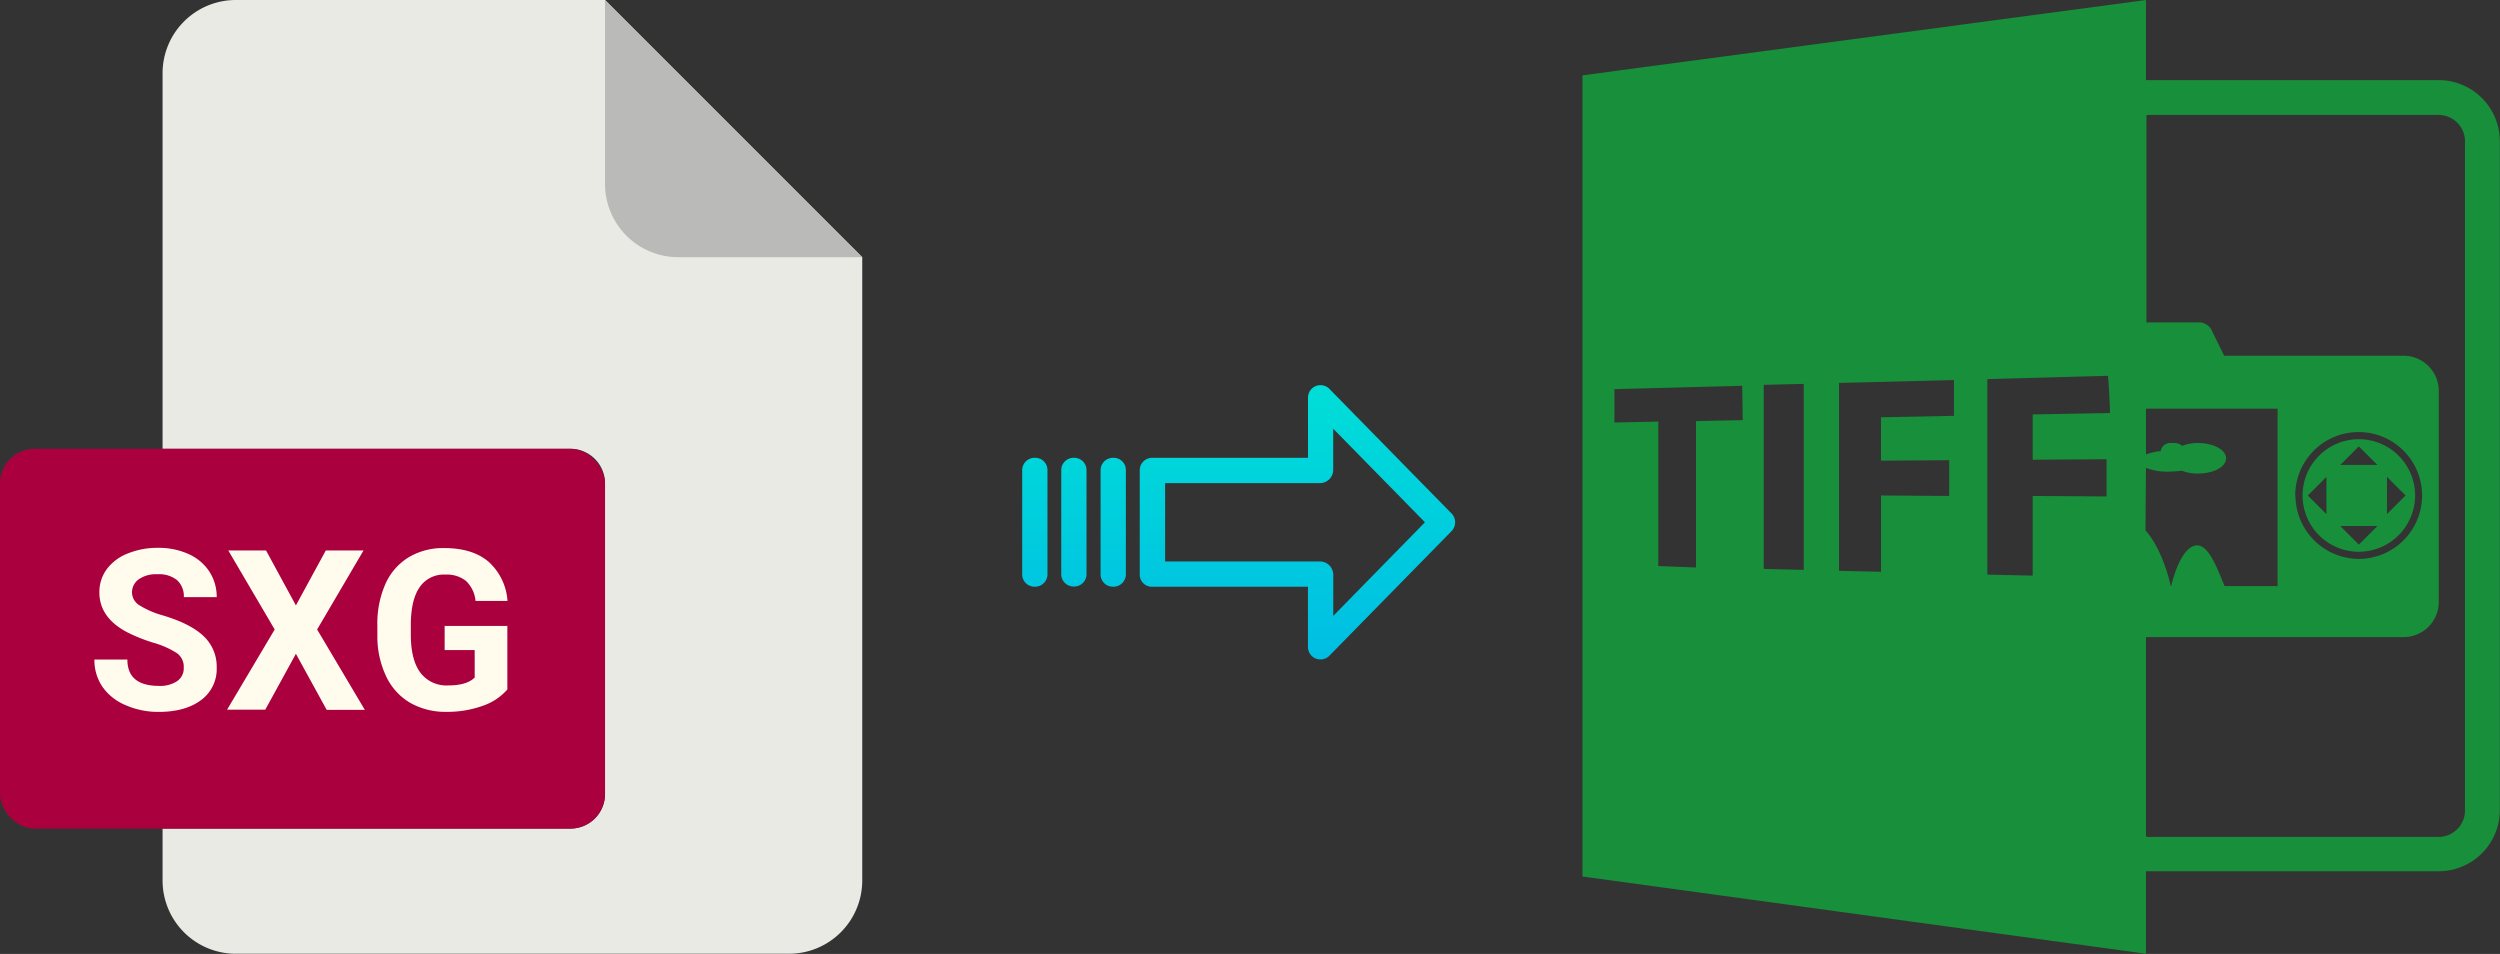 <svg xmlns="http://www.w3.org/2000/svg" xmlns:xlink="http://www.w3.org/1999/xlink" viewBox="0 0 524.24 200.04"><rect x="0" y="0" width="524.24" height="200.04" fill="#333333" stroke="none"/><defs><style>.cls-1{fill:#eaeae4;}.cls-2{fill:#babab9;}.cls-3{fill:#aa003e;}.cls-4{fill:#fffcee;}.cls-5{fill:#188f3b;}.cls-6{fill:url(#linear-gradient);}.cls-7{fill:url(#linear-gradient-2);}.cls-8{fill:url(#linear-gradient-3);}.cls-9{fill:url(#linear-gradient-4);}</style><linearGradient id="linear-gradient" x1="272.08" y1="135.98" x2="272.08" y2="16.78" gradientTransform="matrix(1, 0, 0, -1, 0, 186.67)" gradientUnits="userSpaceOnUse"><stop offset="0" stop-color="#00efd1"/><stop offset="1" stop-color="#00acea"/></linearGradient><linearGradient id="linear-gradient-2" x1="233.43" y1="135.98" x2="233.43" y2="16.78" xlink:href="#linear-gradient"/><linearGradient id="linear-gradient-3" x1="225.18" y1="135.98" x2="225.18" y2="16.78" xlink:href="#linear-gradient"/><linearGradient id="linear-gradient-4" x1="216.94" y1="135.98" x2="216.94" y2="16.78" xlink:href="#linear-gradient"/></defs><title>sxg tiff</title><g id="Layer_2" data-name="Layer 2"><g id="Layer_2-2" data-name="Layer 2"><path class="cls-1" d="M119.62,173.75H34.09v10.93A15.36,15.36,0,0,0,49.45,200h116a15.37,15.37,0,0,0,15.36-15.36V53.93L126.87,0H49.45A15.36,15.36,0,0,0,34.09,15.4V94.11h85.53a7.25,7.25,0,0,1,7.25,7.24h0v65.16A7.25,7.25,0,0,1,119.62,173.75Z"/><path class="cls-2" d="M180.76,53.93,126.87,0V38.57a15.36,15.36,0,0,0,15.36,15.36h38.53Z"/><rect class="cls-3" y="94.11" width="126.87" height="79.64" rx="7.24"/><path class="cls-4" d="M19.8,138.3h6.91q0,5.52,6.61,5.53a6.46,6.46,0,0,0,3.83-1A3.26,3.26,0,0,0,38.53,140a3.51,3.51,0,0,0-1.38-3,18.19,18.19,0,0,0-4.95-2.21,34.72,34.72,0,0,1-5.67-2.28q-5.7-3.08-5.69-8.29a8.07,8.07,0,0,1,1.52-4.83,10,10,0,0,1,4.38-3.31,16.47,16.47,0,0,1,6.42-1.2,15.09,15.09,0,0,1,6.38,1.3,10.13,10.13,0,0,1,4.35,3.66,9.62,9.62,0,0,1,1.55,5.37H38.55a4.52,4.52,0,0,0-1.44-3.57A6,6,0,0,0,33,120.42a6.28,6.28,0,0,0-3.92,1.07,3.37,3.37,0,0,0-1.4,2.81A3.24,3.24,0,0,0,29.36,127a18.65,18.65,0,0,0,4.83,2.06q5.88,1.77,8.56,4.39A8.71,8.71,0,0,1,45.44,140a8.07,8.07,0,0,1-3.28,6.81c-2.19,1.64-5.14,2.47-8.84,2.47a16.9,16.9,0,0,1-7-1.42A11.08,11.08,0,0,1,21.47,144,9.92,9.92,0,0,1,19.8,138.3Z"/><path class="cls-4" d="M47.62,148.81,57.6,132l-9.73-16.57h7.92l6.26,11.52,6.27-11.52h7.91L66.5,132l10,16.85h-8L62.05,137.1l-6.42,11.71Z"/><path class="cls-4" d="M79.13,133.41v-2.27a20.63,20.63,0,0,1,1.68-8.67,12.55,12.55,0,0,1,4.87-5.6,14,14,0,0,1,7.45-1.94q5.94,0,9.29,2.84a12.12,12.12,0,0,1,4,8.25h-6.7a6.69,6.69,0,0,0-2-4.2,6.48,6.48,0,0,0-4.33-1.33A6.12,6.12,0,0,0,88,123.13c-1.22,1.76-1.84,4.37-1.85,7.85v2.13q0,5.25,2,7.94A6.83,6.83,0,0,0,94,143.73c2.59,0,4.43-.55,5.54-1.65v-5.76H93.24v-5.07h13.15v13.33a11.91,11.91,0,0,1-5.26,3.46,21.93,21.93,0,0,1-7.52,1.23,14.85,14.85,0,0,1-7.61-1.9,12.64,12.64,0,0,1-5-5.49A19.43,19.43,0,0,1,79.13,133.41Z"/></g><g id="Layer_7" data-name="Layer 7"><path class="cls-5" d="M450,182.7h61.4a12.82,12.82,0,0,0,12.8-12.8V29.6a12.82,12.82,0,0,0-12.8-12.8H450V0L331.84,15.8v168L450,200Zm0-84.6a12.05,12.05,0,0,0,4.7.8,24.58,24.58,0,0,0,2.8-.2,9.34,9.34,0,0,0,3.4.6c3.3,0,5.9-1.4,5.9-3.2s-2.7-3.2-5.9-3.2a8.45,8.45,0,0,0-3.3.6,2.53,2.53,0,0,0-1.5-.6h-.9a2,2,0,0,0-2.1,1.7,11.86,11.86,0,0,0-3.1.7V85.7h27.6v37.2h-11.1c-1.5-3.5-3.4-9.1-6.2-8.5-3.1.7-4.8,7.5-5,8.5h-.1c-.2-.9-1.7-7.6-5.3-11.7l.1-13.1Zm.8-74h60.6a5.55,5.55,0,0,1,5.5,5.5V170a5.55,5.55,0,0,1-5.5,5.5h-60.6a2.2,2.2,0,0,1-.8-.1V133.6h54a7.38,7.38,0,0,0,7.4-7.4V82a7.38,7.38,0,0,0-7.4-7.4h-37.6l-2.7-5.5a3,3,0,0,0-2.6-1.5h-11V24.2A1.48,1.48,0,0,1,450.84,24.1Zm30.5,79.8a13.3,13.3,0,1,1,13.3,13.3A13.36,13.36,0,0,1,481.34,103.9ZM365.44,88.1l-9.8.2V119l-7.9-.3V88.4l-9.2.2v-7l26.8-.7.1,7.2Zm12.8,31.4-8.4-.2V80.7l8.4-.2Zm31.5-32.3-15.3.3v9.1l14.3-.1V104l-14.3-.1v16l-8.8-.2V80.3l24.1-.6v7.5Zm32,16.9-15.5-.1v16.7l-9.5-.2v-41l25.3-.7c.2,2.3.3,4.6.4,6.8h0v1l-16.2.3v9.5l15.5-.1v7.8Z"/><path class="cls-5" d="M506.44,103.9a11.8,11.8,0,1,0-11.8,11.8A11.82,11.82,0,0,0,506.44,103.9Zm-5.9-3.9,3.9,3.9-3.9,3.9V100Zm-5.9-6.4,3.9,3.9h-7.8Zm-6.8,14.2-3.9-3.9,3.9-3.9Zm10.7,2.5-3.9,3.9-3.9-3.9Z"/></g><g id="Layer_3" data-name="Layer 3"><path class="cls-6" d="M278.78,81.56a2.62,2.62,0,0,0-4.5,1.85V96h-32.6A2.6,2.6,0,0,0,239,98.55v0l0,22a2.51,2.51,0,0,0,.78,1.79,2.57,2.57,0,0,0,1.88.7h32.61v12.59a2.64,2.64,0,0,0,1.63,2.46,2.57,2.57,0,0,0,1,.19,2.6,2.6,0,0,0,1.88-.79l25.6-26.11a2.65,2.65,0,0,0,0-3.71Zm.8,47.59v-8.63a2.8,2.8,0,0,0-2.69-2.78H244.32V101.31h32.56a2.8,2.8,0,0,0,2.69-2.78V89.9l19.24,19.62Z"/><path class="cls-7" d="M233.44,96h0a2.6,2.6,0,0,0-2.65,2.54v21.93a2.57,2.57,0,0,0,2.58,2.56h.07a2.6,2.6,0,0,0,2.65-2.54V98.57A2.56,2.56,0,0,0,233.5,96Z"/><path class="cls-8" d="M225.19,96h0a2.59,2.59,0,0,0-2.65,2.54v0l0,21.89a2.58,2.58,0,0,0,2.59,2.56h.07a2.58,2.58,0,0,0,2.64-2.54V98.57A2.57,2.57,0,0,0,225.26,96Z"/><path class="cls-9" d="M217,96h0a2.6,2.6,0,0,0-2.65,2.54v21.93a2.57,2.57,0,0,0,2.58,2.56h.07a2.6,2.6,0,0,0,2.65-2.54V98.57A2.56,2.56,0,0,0,217,96Z"/></g></g></svg>